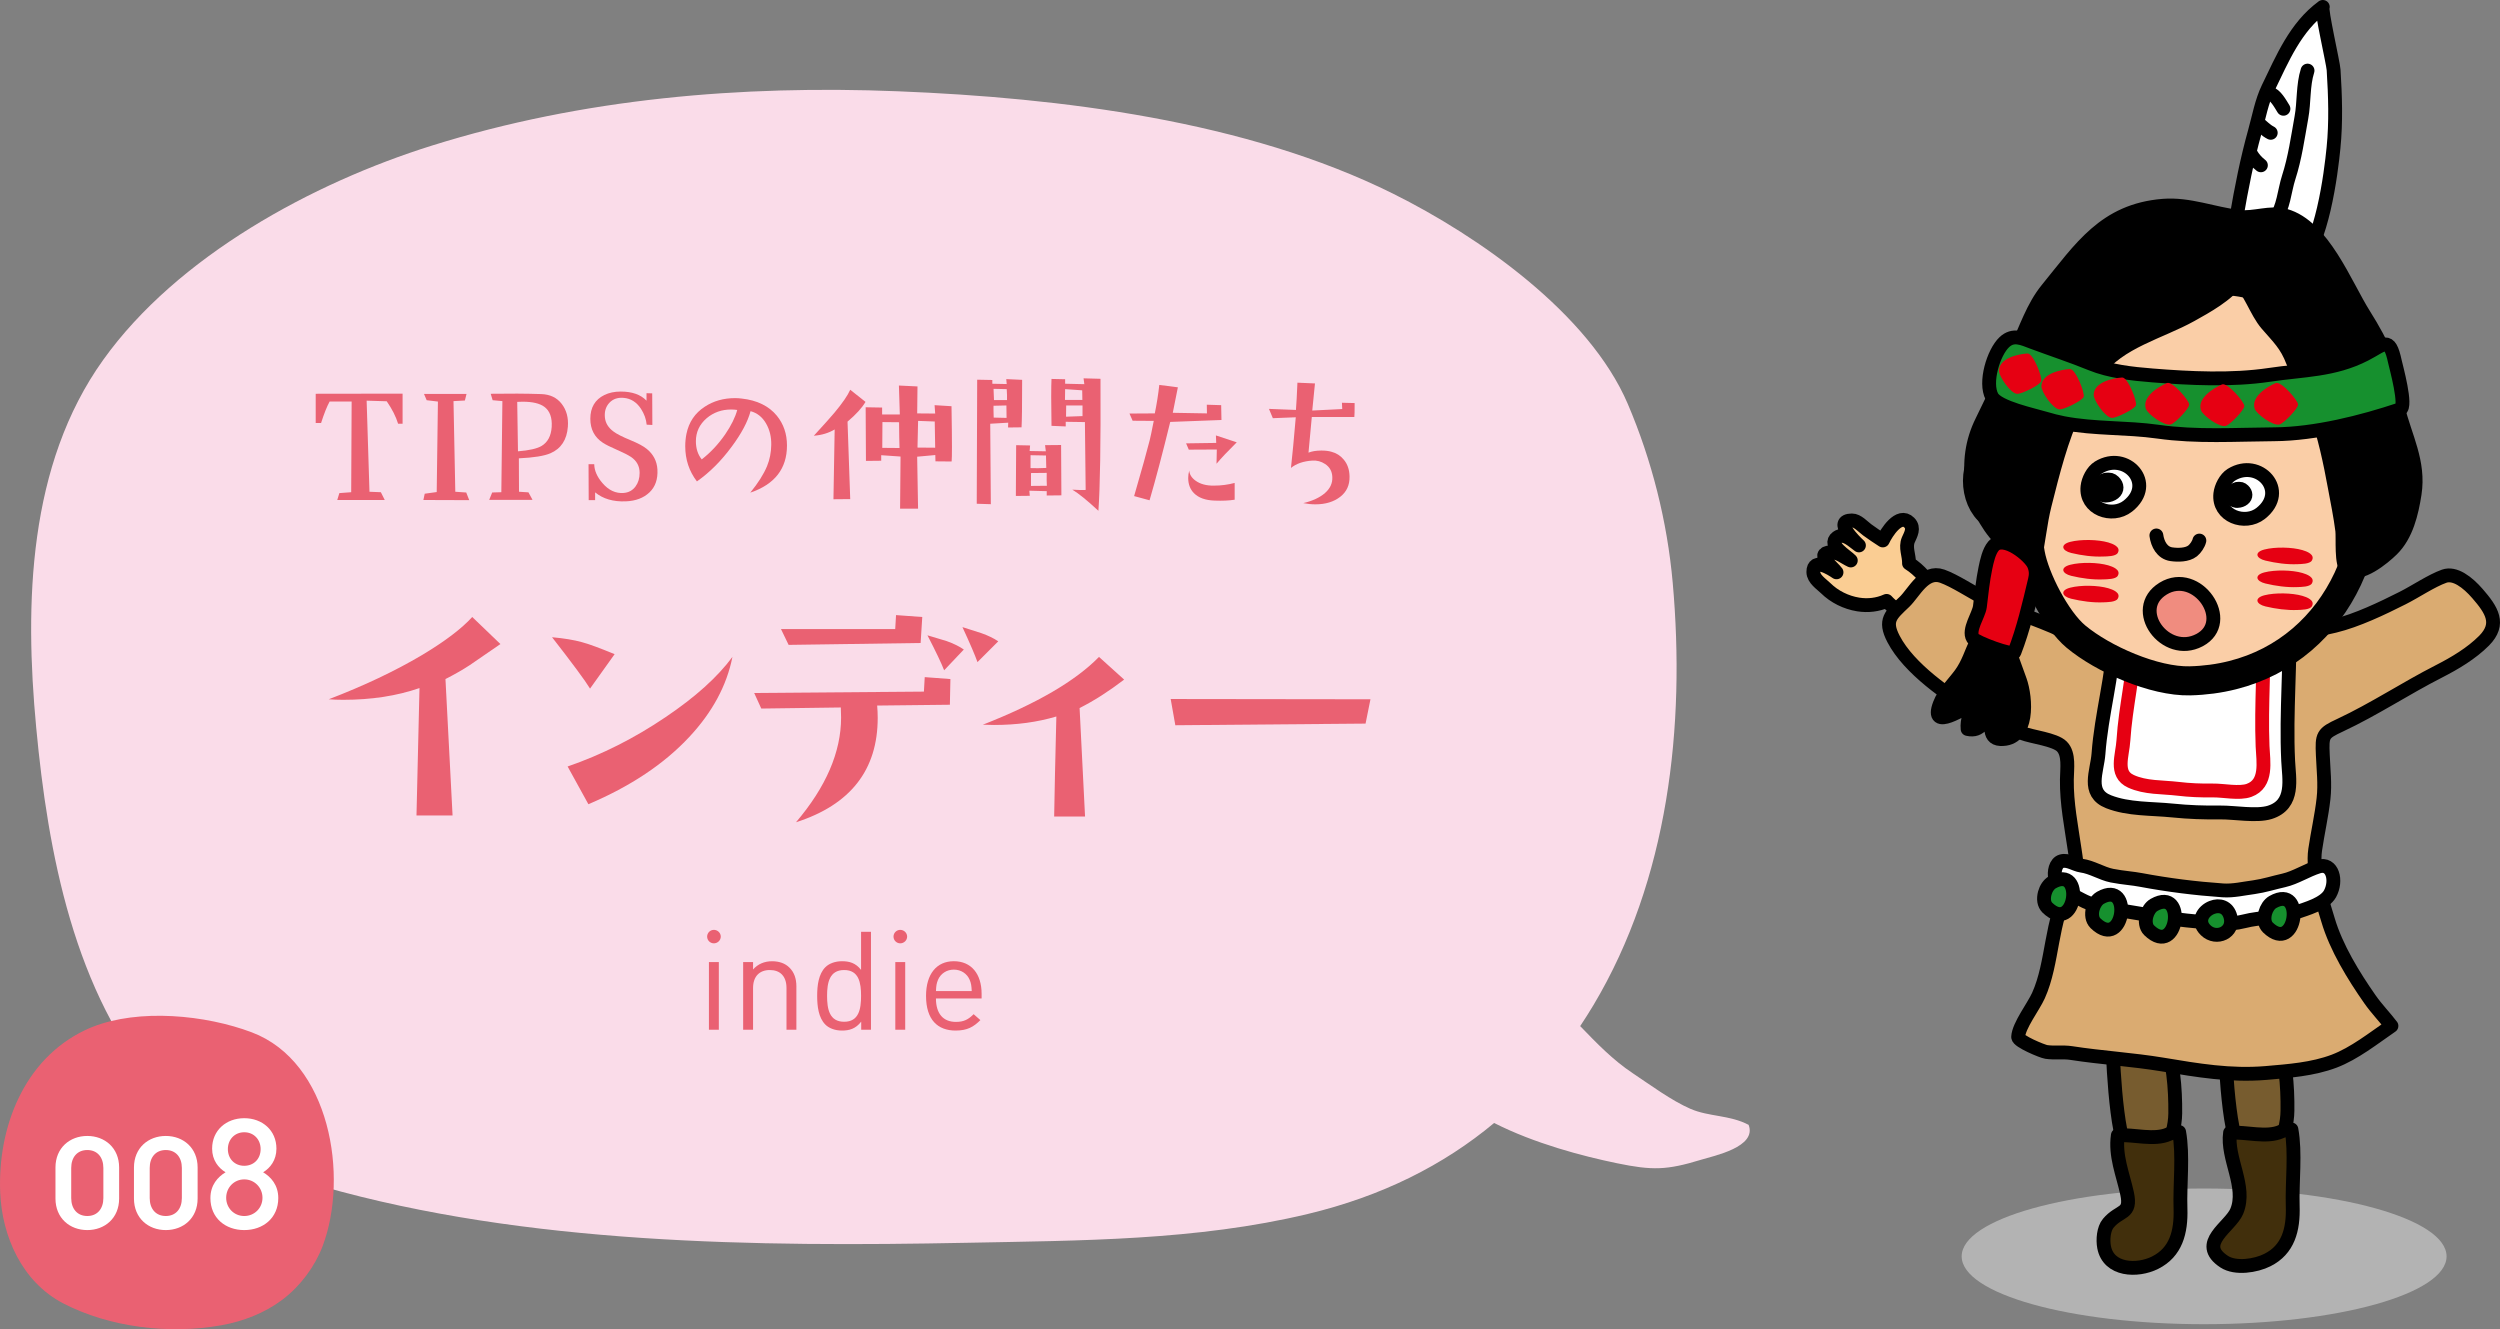 <!-- Generator: Adobe Illustrator 18.1.0, SVG Export Plug-In  -->
<svg version="1.1"
	 xmlns="http://www.w3.org/2000/svg" xmlns:xlink="http://www.w3.org/1999/xlink" xmlns:a="http://ns.adobe.com/AdobeSVGViewerExtensions/3.0/"
	 x="0px" y="0px" width="202.408px" height="107.617px" viewBox="0 0 202.408 107.617" enable-background="new 0 0 202.408 107.617"
	 xml:space="preserve">
<rect x="0" y="0" width="202.408" height="107.617" fill="#808080" stroke="none"/>
<defs>
</defs>
<g>
	<g>
		<path fill="#FADCE9" d="M141.574,91.072c-1.524-0.806-3.215-0.647-4.709-1.297c-1.542-0.669-3.246-1.934-4.674-2.884
			c-1.627-1.085-2.902-2.416-4.254-3.814c0.367-0.553,0.725-1.115,1.07-1.692c6.075-10.165,7.459-22.589,6.421-34.212
			c-0.442-4.952-1.686-9.902-3.64-14.476c-3.136-7.327-12.076-13.575-19.005-17.019C100.874,9.76,85.833,7.915,72.71,7.391
			c-12.715-0.509-25.54,0.579-37.734,4.394c-9.693,3.035-20.622,8.966-26.618,17.348c-6.093,8.509-6.373,19.749-5.427,29.77
			c0.946,10.086,3.066,21.529,9.956,29.406c3.386,3.867,8.3,6.351,13.206,7.749c16.487,4.697,35.146,4.899,52.189,4.561
			c9.211-0.184,18.58-0.173,27.59-2.33c5.998-1.437,10.982-3.938,15.098-7.37c3.258,1.656,7.131,2.68,9.952,3.261
			c2.869,0.591,4.025,0.564,6.78-0.277C138.775,93.575,142.266,92.868,141.574,91.072z"/>
		<g>
			<g>
				<path fill="#EA6172" d="M40.515,52.145c-1.432,0.989-2.257,1.557-2.479,1.704c-0.561,0.369-1.217,0.745-1.97,1.129l0.575,11.042
					h-2.921l0.243-10.312c-1.829,0.634-3.887,0.951-6.174,0.951c-0.442,0-0.833-0.015-1.173-0.044
					c2.848-1.092,5.355-2.279,7.524-3.563c1.873-1.12,3.238-2.153,4.094-3.098L40.515,52.145z"/>
				<path fill="#EA6172" d="M49.762,52.964l-1.991,2.788c-0.384-0.634-1.409-2.021-3.076-4.16c0.974,0.088,1.777,0.221,2.412,0.398
					C47.668,52.138,48.552,52.462,49.762,52.964z M59.3,53.185c-0.458,2.316-1.623,4.479-3.496,6.484
					c-2.036,2.184-4.758,3.998-8.166,5.443l-1.682-3.054c2.773-0.959,5.421-2.294,7.944-4.005
					C56.305,56.431,58.105,54.808,59.3,53.185z"/>
				<path fill="#EA6172" d="M76.949,54.978l-0.044,2.08l-5.887,0.066c0.029,0.34,0.044,0.672,0.044,0.996
					c0,4.219-2.205,7.037-6.616,8.453c2.435-2.862,3.651-5.688,3.651-8.476c0-0.266-0.008-0.538-0.022-0.818l-6.439,0.088
					l-0.575-1.261l13.742-0.111l0.066-1.173L76.949,54.978z M74.67,49.955l-0.133,2.103l-10.688,0.154l-0.619-1.283h9.25
					l0.066-1.129L74.67,49.955z M78.033,52.588L76.44,54.27c-0.207-0.546-0.656-1.49-1.35-2.833
					c0.811,0.236,1.327,0.392,1.549,0.465C77.215,52.109,77.679,52.337,78.033,52.588z M80.822,51.924l-1.683,1.682
					c-0.191-0.546-0.597-1.49-1.217-2.833c0.753,0.236,1.262,0.398,1.527,0.487C79.995,51.452,80.453,51.673,80.822,51.924z"/>
				<path fill="#EA6172" d="M91.014,55.022c-1.255,0.959-2.457,1.727-3.607,2.302c0.191,3.954,0.339,6.882,0.442,8.785h-2.501
					c0.03-1.889,0.089-4.588,0.178-8.1c-1.535,0.458-3.217,0.687-5.046,0.687c-0.31,0-0.612-0.008-0.907-0.022
					c4.367-1.711,7.502-3.541,9.405-5.488L91.014,55.022z"/>
				<path fill="#EA6172" d="M110.957,56.616l-0.397,1.969l-15.402,0.133l-0.376-2.124L110.957,56.616z"/>
			</g>
		</g>
		<g>
			<g>
				<path fill="#EA6172" d="M57.798,76.376c-0.301,0-0.546-0.245-0.546-0.546s0.245-0.546,0.546-0.546s0.558,0.245,0.558,0.546
					S58.098,76.376,57.798,76.376z M57.397,83.371v-5.48h0.802v5.48H57.397z"/>
				<path fill="#EA6172" d="M63.677,83.371v-3.375c0-0.969-0.524-1.459-1.349-1.459s-1.358,0.501-1.358,1.459v3.375h-0.802v-5.48
					h0.802v0.602c0.39-0.445,0.925-0.668,1.537-0.668c0.59,0,1.069,0.178,1.403,0.512c0.39,0.379,0.568,0.892,0.568,1.526v3.509
					H63.677z"/>
				<path fill="#EA6172" d="M69.726,83.371v-0.657c-0.445,0.579-0.958,0.724-1.56,0.724c-0.557,0-1.047-0.188-1.337-0.479
					c-0.557-0.557-0.668-1.471-0.668-2.328s0.111-1.771,0.668-2.328c0.29-0.289,0.78-0.479,1.337-0.479
					c0.602,0,1.103,0.134,1.549,0.701V75.44h0.802v7.931H69.726z M68.345,78.537c-1.192,0-1.382,1.024-1.382,2.094
					s0.189,2.094,1.382,2.094c1.191,0,1.37-1.024,1.37-2.094S69.537,78.537,68.345,78.537z"/>
				<path fill="#EA6172" d="M72.887,76.376c-0.301,0-0.546-0.245-0.546-0.546s0.245-0.546,0.546-0.546s0.558,0.245,0.558,0.546
					S73.188,76.376,72.887,76.376z M72.487,83.371v-5.48h0.802v5.48H72.487z"/>
				<path fill="#EA6172" d="M75.777,80.842c0,1.203,0.568,1.894,1.615,1.894c0.635,0,1.002-0.189,1.437-0.624l0.546,0.479
					c-0.557,0.557-1.069,0.846-2.005,0.846c-1.448,0-2.395-0.868-2.395-2.807c0-1.771,0.857-2.807,2.25-2.807
					c1.414,0,2.25,1.024,2.25,2.65v0.368H75.777z M78.506,79.328c-0.211-0.502-0.701-0.825-1.28-0.825s-1.069,0.323-1.281,0.825
					c-0.123,0.301-0.145,0.468-0.167,0.913h2.896C78.651,79.795,78.629,79.628,78.506,79.328z"/>
			</g>
		</g>
		<g>
			<g>
				<path fill="#EA6172" d="M32.595,31.87v2.437h-0.363c-0.179-0.582-0.485-1.188-0.922-1.819l-1.626-0.049l0.23,7.375l0.922,0.037
					l0.315,0.63h-3.845l0.17-0.558l0.958-0.072l0.036-7.339h-1.783c-0.218,0.396-0.448,0.975-0.691,1.734H25.56v-2.365L32.595,31.87
					z"/>
				<path fill="#EA6172" d="M37.99,40.494l-3.712-0.013l0.109-0.509l0.97-0.134l0.098-7.326l-0.91-0.109l-0.218-0.51h3.444
					l-0.133,0.534l-0.922,0.049l0.146,7.338l0.885,0.061L37.99,40.494z"/>
				<path fill="#EA6172" d="M45.976,34.55c-0.081,1.059-0.551,1.774-1.407,2.146c-0.502,0.219-1.354,0.356-2.56,0.412l0.012,2.705
					l0.765,0.049l0.327,0.606h-3.505l0.242-0.595l0.74-0.023l0.085-7.375l-0.789-0.073l-0.157-0.521
					c1.504-0.024,2.866-0.017,4.088,0.024c0.72,0.024,1.273,0.289,1.661,0.794C45.867,33.206,46.032,33.822,45.976,34.55z
					 M44.666,34.574c0.049-0.76-0.149-1.306-0.594-1.637c-0.372-0.275-0.955-0.413-1.747-0.413c-0.146,0-0.295,0.005-0.449,0.013
					l0.061,4.003c0.914-0.073,1.553-0.219,1.917-0.438C44.346,35.803,44.618,35.293,44.666,34.574z"/>
				<path fill="#EA6172" d="M53.228,38.019c0.041,0.784-0.176,1.401-0.648,1.85c-0.474,0.449-1.11,0.689-1.91,0.722
					c-1.02,0.041-1.849-0.202-2.487-0.728v0.631h-0.521l-0.012-2.911h0.461c0.008,0.509,0.226,1.015,0.654,1.516
					c0.502,0.591,1.076,0.861,1.723,0.813c0.413-0.032,0.736-0.211,0.971-0.534c0.219-0.299,0.327-0.663,0.327-1.092
					c0-0.541-0.23-0.97-0.691-1.285c-0.242-0.162-0.624-0.356-1.146-0.583c-0.522-0.226-0.9-0.416-1.135-0.569
					c-0.679-0.445-1.019-1.092-1.019-1.941c0-0.913,0.38-1.557,1.14-1.929c0.38-0.186,0.821-0.278,1.322-0.278
					c0.922,0,1.617,0.246,2.087,0.739v-0.606l0.461,0.013l0.012,2.559l-0.461-0.023c-0.04-0.445-0.194-0.874-0.461-1.286
					c-0.355-0.542-0.825-0.837-1.407-0.886c-0.477-0.04-0.859,0.091-1.146,0.395s-0.41,0.693-0.369,1.171
					c0.04,0.461,0.274,0.849,0.703,1.164c0.259,0.194,0.712,0.425,1.358,0.691c0.614,0.251,1.06,0.489,1.335,0.716
					C52.901,36.782,53.188,37.339,53.228,38.019z"/>
				<path fill="#EA6172" d="M63.716,36.066c0,1.876-0.99,3.15-2.972,3.821c0.639-0.784,1.092-1.5,1.358-2.147
					c0.219-0.533,0.331-1.104,0.34-1.71c0.016-0.655-0.126-1.239-0.425-1.753s-0.716-0.843-1.249-0.988
					c-0.227,0.849-0.732,1.803-1.517,2.862c-0.849,1.156-1.791,2.099-2.826,2.826c-0.631-0.824-0.946-1.774-0.946-2.851
					c0-0.331,0.032-0.663,0.097-0.994c0.194-0.954,0.691-1.69,1.492-2.208c0.704-0.461,1.521-0.691,2.45-0.691
					c0.178,0,0.356,0.013,0.534,0.036c1.245,0.138,2.191,0.599,2.838,1.383C63.441,34.324,63.716,35.128,63.716,36.066z
					 M59.689,33.191c-0.162-0.023-0.327-0.036-0.497-0.036c-0.761,0-1.419,0.234-1.978,0.704c-0.582,0.501-0.873,1.124-0.873,1.867
					c0,0.583,0.157,1.072,0.473,1.468c0.72-0.558,1.354-1.237,1.905-2.037C59.204,34.445,59.527,33.79,59.689,33.191z"/>
				<path fill="#EA6172" d="M70.074,32.537c-0.274,0.477-0.76,1.011-1.455,1.601l0.218,6.271l-1.358,0.012l0.098-5.652
					c-0.485,0.291-1.048,0.461-1.687,0.51c0.816-0.89,1.371-1.508,1.662-1.856c0.654-0.784,1.083-1.406,1.285-1.867L70.074,32.537z
					 M77.048,37.364l-1.31-0.012l-0.013-0.51l-1.468,0.134l0.073,4.209h-1.456l0.037-4.222l-1.565-0.108v0.448l-1.236,0.013
					l-0.024-4.343l1.334,0.024v0.558h1.432l-0.073-2.341l1.504,0.072l-0.024,2.184l1.456,0.012l-0.049-0.679l1.371,0.085
					c0.024,1.447,0.036,2.552,0.036,3.312C77.073,36.806,77.065,37.194,77.048,37.364z M72.828,36.272
					c-0.017-0.452-0.028-1.147-0.036-2.086l-1.347-0.013l-0.013,2.087L72.828,36.272z M75.715,36.248
					c-0.008-0.274-0.021-0.982-0.036-2.122l-1.347-0.049l-0.049,2.159L75.715,36.248z"/>
				<path fill="#EA6172" d="M82.756,30.753c0,2.07-0.017,3.352-0.049,3.845l-1.092,0.013l0.013-0.389l-1.456,0.085l0.049,6.514
					l-1.141-0.036l0.036-10.044l1.226,0.024v0.304l1.164,0.024l-0.036-0.4L82.756,30.753z M81.495,33.834
					c0-0.064-0.004-0.4-0.013-1.007l-1.043,0.024c-0.008,0.072-0.004,0.392,0.013,0.958L81.495,33.834z M81.531,32.391
					c0.008-0.259,0-0.554-0.024-0.886l-1.067-0.024c0.008,0.064,0.021,0.368,0.037,0.91H81.531z M85.934,40.105l-1.188,0.013v-0.352
					l-1.407-0.037l0.036,0.413l-1.128,0.012l0.024-4.112l1.128,0.024l-0.036,0.449l1.31,0.024l-0.061-0.498l1.298-0.012
					L85.934,40.105z M84.709,37.885l-0.023-1.007l-1.25-0.023v1.043C83.799,37.914,84.224,37.91,84.709,37.885z M84.757,39.329
					c-0.017-0.242-0.021-0.59-0.012-1.043l-1.273,0.013v1.043L84.757,39.329z M89.1,30.668c0.024,5.272-0.032,8.835-0.17,10.687
					c-0.906-0.842-1.609-1.411-2.11-1.711c0.493,0.033,0.853,0.041,1.079,0.024l-0.061-5.495l-1.553-0.023v0.376l-1.152-0.049
					c-0.017-0.922-0.024-1.698-0.024-2.329c0-0.631,0.008-1.12,0.024-1.468l1.104,0.024v0.364l1.553,0.036l-0.061-0.473L89.1,30.668
					z M87.632,32.378l-0.013-0.776l-1.383-0.097c-0.008,0.097-0.012,0.388-0.012,0.873H87.632z M87.644,32.828h-1.322
					c-0.008,0.259-0.012,0.562-0.012,0.909l1.334-0.048V32.828z"/>
				<path fill="#EA6172" d="M98.894,34.004l-4.148,0.157c-0.614,2.515-1.173,4.63-1.674,6.344l-1.25-0.34
					c0.631-2.175,1.052-3.683,1.262-4.524c0.049-0.178,0.158-0.699,0.328-1.564l-1.711-0.012l-0.255-0.583l2.051-0.012
					c0.161-0.792,0.282-1.561,0.363-2.305l1.504,0.194l-0.412,2.062l2.766,0.049l-0.012-0.703l1.164,0.036L98.894,34.004z
					 M100.131,35.811c-0.72,0.712-1.266,1.29-1.638,1.735l0.024-1.152l-2.269,0.012l-0.218-0.51l2.438-0.036l-0.024-0.606
					L100.131,35.811z M99.962,40.458c-0.453,0.072-0.995,0.097-1.625,0.072c-0.744-0.024-1.303-0.227-1.675-0.606
					c-0.307-0.315-0.461-0.724-0.461-1.225c0-0.202,0.028-0.404,0.085-0.607c0.017,0.315,0.187,0.591,0.51,0.825
					c0.38,0.275,0.873,0.408,1.479,0.4c0.591,0,1.152-0.073,1.687-0.219V40.458z"/>
				<path fill="#EA6172" d="M109.676,32.633c0,0.655-0.008,1.031-0.024,1.128h-3.444c-0.081,0.801-0.17,1.763-0.268,2.887
					c0.275-0.112,0.623-0.17,1.044-0.17c0.323,0,0.594,0.033,0.812,0.098c0.404,0.105,0.735,0.315,0.994,0.631
					c0.308,0.363,0.465,0.82,0.474,1.37c0.016,0.696-0.236,1.246-0.759,1.65c-0.521,0.404-1.19,0.606-2.007,0.606
					c-0.323,0-0.651-0.033-0.982-0.098c0.752-0.178,1.338-0.45,1.759-0.818c0.42-0.368,0.618-0.799,0.594-1.292
					c-0.016-0.461-0.21-0.812-0.582-1.056c-0.315-0.21-0.663-0.303-1.043-0.278c-0.72,0.048-1.294,0.246-1.723,0.594
					c0.113-1.019,0.243-2.385,0.389-4.1l-1.856,0.073l-0.315-0.753l2.184,0.085c0.04-0.501,0.081-1.237,0.121-2.207l1.42,0.061
					l-0.219,2.195l2.426-0.121l-0.024-0.51L109.676,32.633z"/>
			</g>
		</g>
	</g>
	<g>
		<path fill="#EA6172" d="M7.452,83.157c3.824-1.528,9.216-0.98,12.93,0.423c6.36,2.397,7.858,11.676,5.747,17.285
			c-0.635,1.687-1.813,3.261-3.259,4.357c-1.437,1.086-3.184,1.758-4.949,2.076c-4.179,0.75-9.049,0.187-12.834-1.79
			c-3.302-1.73-4.927-5.409-5.072-8.965c-0.21-5.244,1.905-10.754,6.842-13.124C7.049,83.326,7.25,83.237,7.452,83.157z"/>
		<g>
			<g>
				<path fill="#FFFFFF" d="M7.068,99.591c-1.414,0-2.577-0.964-2.577-2.553v-2.515c0-1.589,1.163-2.553,2.577-2.553
					s2.577,0.964,2.577,2.553v2.515C9.645,98.627,8.482,99.591,7.068,99.591z M8.369,94.561c0-0.863-0.487-1.451-1.301-1.451
					s-1.302,0.588-1.302,1.451v2.44c0,0.863,0.488,1.451,1.302,1.451s1.301-0.588,1.301-1.451V94.561z"/>
				<path fill="#FFFFFF" d="M13.423,99.591c-1.414,0-2.577-0.964-2.577-2.553v-2.515c0-1.589,1.163-2.553,2.577-2.553
					s2.577,0.964,2.577,2.553v2.515C16.001,98.627,14.838,99.591,13.423,99.591z M14.724,94.561c0-0.863-0.487-1.451-1.301-1.451
					s-1.302,0.588-1.302,1.451v2.44c0,0.863,0.488,1.451,1.302,1.451s1.301-0.588,1.301-1.451V94.561z"/>
				<path fill="#FFFFFF" d="M19.776,99.591c-1.526,0-2.74-0.977-2.74-2.59c0-1.063,0.601-1.715,1.226-2.09
					c-0.575-0.351-1.088-0.976-1.088-1.914c0-1.489,1.15-2.465,2.603-2.465c1.451,0,2.603,0.976,2.603,2.465
					c0,0.938-0.501,1.563-1.076,1.914c0.625,0.375,1.226,1.026,1.226,2.09C22.528,98.615,21.302,99.591,19.776,99.591z
					 M19.776,95.487c-0.826,0-1.464,0.663-1.464,1.489s0.638,1.477,1.464,1.477c0.825,0,1.476-0.65,1.476-1.477
					S20.601,95.487,19.776,95.487z M19.776,91.671c-0.776,0-1.327,0.588-1.327,1.363c0,0.788,0.551,1.352,1.327,1.352
					c0.775,0,1.326-0.563,1.326-1.352C21.102,92.259,20.551,91.671,19.776,91.671z"/>
			</g>
		</g>
	</g>
</g>
<path fill="#B3B3B3" d="M158.823,101.719c0-3.035,8.782-5.493,19.623-5.493c10.841,0,19.636,2.457,19.636,5.493
	c0,3.031-8.795,5.493-19.636,5.493C167.605,107.212,158.823,104.75,158.823,101.719z"/>
<path fill="#E60012" d="M187.298,13.552c-0.039,0.274-0.079,0.55-0.114,0.823c-0.162,1.226-0.324,3.239-1.572,3.903
	c-1.187,0.626-2.422-0.337-2.396-1.529c0.057-2.47,0.955-5.068,1.463-7.494c0.232-1.097,0.245-2.703,1.108-3.53
	c1.647-1.579,1.936,1.38,1.989,2.444C187.859,10.004,187.556,11.761,187.298,13.552z"/>
<path fill="#FFFFFF" stroke="#000000" stroke-width="1.121" stroke-linecap="round" stroke-linejoin="round" stroke-miterlimit="1" d="
	M188.139,16.936c-0.837,3.554-2.453,7.234-5.571,5.928c-2.124-0.891-1.809-3.451-1.498-5.273c0.399-2.335,0.858-4.661,1.494-6.945
	c0.324-1.163,0.547-2.433,1.073-3.519c1.161-2.387,2.199-4.932,4.424-6.566c-0.18,0.131,0.845,4.555,0.876,5.107
	c0.131,2.104,0.201,4.205-0.009,6.307C188.827,12.987,188.603,14.945,188.139,16.936z"/>
<path fill="none" stroke="#000000" stroke-width="1.121" stroke-linecap="round" stroke-linejoin="round" stroke-miterlimit="1" d="
	M184.193,17.731c0.688-0.88,0.767-2.319,1.104-3.353c0.517-1.601,0.736-3.226,1.034-4.873c0.228-1.242,0.114-2.593,0.495-3.789"/>
<path fill="none" stroke="#000000" stroke-width="1.121" stroke-linecap="round" stroke-linejoin="round" stroke-miterlimit="1" d="
	M183.737,7.547c0.495,0.116,0.872,0.832,1.139,1.261"/>
<path fill="none" stroke="#000000" stroke-width="1.121" stroke-linecap="round" stroke-linejoin="round" stroke-miterlimit="1" d="
	M182.817,9.952c0.359,0.294,0.622,0.596,1.029,0.802"/>
<path fill="none" stroke="#000000" stroke-width="1.121" stroke-linecap="round" stroke-linejoin="round" stroke-miterlimit="1" d="
	M182.243,12.466c0.202,0.355,0.473,0.657,0.806,0.918"/>
<g>
	
		<path fill="#775C2F" stroke="#000000" stroke-width="1.121" stroke-linecap="round" stroke-linejoin="round" stroke-miterlimit="1" d="
		M175.204,83.888c0.749,1.883,0.933,4.262,0.911,6.263c-0.022,1.938-1.152,4.919-3.784,3.077c-1.078-0.758-1.345-9.13-1.283-9.13
		C172.432,84.067,173.777,83.791,175.204,83.888z"/>
	<g>
		
			<path fill="#412F0C" stroke="#000000" stroke-width="1.121" stroke-linecap="round" stroke-linejoin="round" stroke-miterlimit="1" d="
			M171.468,91.918c-0.241,1.649,0.407,3.141,0.749,4.715c0.364,1.719-0.6,1.303-1.52,2.4c-0.386,0.455-0.455,1.349-0.342,1.94
			c0.359,1.892,2.681,1.982,4.13,1.257c1.682-0.843,2.116-2.464,2.054-4.385c-0.066-1.958,0.236-4.279-0.11-6.196
			c-0.329,0.011-0.543,0.041-0.832,0.171C174.42,92.356,172.743,91.829,171.468,91.918z"/>
	</g>
</g>
<g>
	
		<path fill="#775C2F" stroke="#000000" stroke-width="1.121" stroke-linecap="round" stroke-linejoin="round" stroke-miterlimit="1" d="
		M184.298,83.677c0.749,1.884,0.929,4.258,0.902,6.261c-0.018,1.938-1.143,4.921-3.776,3.077c-1.086-0.758-1.349-9.128-1.288-9.128
		C181.521,83.861,182.861,83.579,184.298,83.677z"/>
	<g>
		
			<path fill="#412F0C" stroke="#000000" stroke-width="1.121" stroke-linecap="round" stroke-linejoin="round" stroke-miterlimit="1" d="
			M180.553,91.71c-0.298,2.076,1.375,4.358,0.543,6.36c-0.526,1.266-3.267,2.604-1.021,4.078c0.915,0.6,2.558,0.344,3.5-0.131
			c1.686-0.843,2.115-2.462,2.05-4.378c-0.061-1.96,0.245-4.282-0.105-6.196c-0.324,0.004-0.543,0.039-0.828,0.171
			C183.509,92.148,181.832,91.618,180.553,91.71z"/>
	</g>
</g>
<g>
	<g>
		<path fill="#FACD93" d="M154.559,45.609c0-0.006,0.002-0.013,0.002-0.019c0.013-0.633-0.32-1.266-0.057-1.881
			c0.193-0.438,0.512-0.951,0.079-1.391c-0.824-0.834-1.861,0.826-2.146,1.439c-0.429-0.276-0.85-0.556-1.262-0.859
			c-0.342-0.25-0.78-0.766-1.239-0.762c-1.52,0.017,0.228,1.71,0.569,2.023c-0.469-0.324-1.178-1.082-1.77-0.639
			c-0.806,0.604,0.775,1.489,1.112,1.857c-0.534-0.245-1.029-0.705-1.656-0.661c-1.279,0.085,0.254,1.257,0.499,1.621
			c-0.42-0.287-1.879-1.226-1.875-0.03c0,0.569,0.657,0.977,1.012,1.325c0.688,0.677,1.634,1.15,2.615,1.307
			c0.781,0.125,1.584,0.036,2.301-0.289c0.216,0.237,0.47,0.465,0.778,0.653c0.692,0.425,1.551,0.67,2.221,0.48
			C157.76,49.2,156.224,46.655,154.559,45.609z"/>
	</g>
	<g>
		
			<path fill="none" stroke="#000000" stroke-width="1.121" stroke-linecap="round" stroke-linejoin="round" stroke-miterlimit="1" d="
			M154.559,45.609c0-0.006,0.002-0.013,0.002-0.019c0.013-0.633-0.32-1.266-0.057-1.881c0.193-0.438,0.512-0.951,0.079-1.391
			c-0.824-0.834-1.861,0.826-2.146,1.439c-0.429-0.276-0.85-0.556-1.262-0.859c-0.342-0.25-0.78-0.766-1.239-0.762
			c-1.52,0.017,0.228,1.71,0.569,2.023c-0.469-0.324-1.178-1.082-1.77-0.639c-0.806,0.604,0.775,1.489,1.112,1.857
			c-0.534-0.245-1.029-0.705-1.656-0.661c-1.279,0.085,0.254,1.257,0.499,1.621c-0.42-0.287-1.879-1.226-1.875-0.03
			c0,0.569,0.657,0.977,1.012,1.325c0.688,0.677,1.634,1.15,2.615,1.307c0.781,0.125,1.584,0.036,2.301-0.289
			c0.216,0.237,0.47,0.465,0.778,0.653c0.692,0.425,1.551,0.67,2.221,0.48C157.76,49.2,156.224,46.655,154.559,45.609z"/>
	</g>
</g>
<path fill="#DAAB71" stroke="#000000" stroke-width="1.121" stroke-linecap="round" stroke-linejoin="round" stroke-miterlimit="1" d="
	M200.587,48.061c-0.806-0.931-1.84-1.715-2.698-1.41c-1.021,0.361-2.357,1.264-3.36,1.767c-1.664,0.841-3.705,1.818-5.51,2.256
	c-0.837,0.206-1.897,0.346-2.58,0.867c-0.324-0.026-0.688,0.02-1.099,0.16c-2.58,0.891-1.993,4.157-4.196,5.346
	c-1.897,1.029-4.809,1.126-6.811,0.026c-0.263-0.147-0.512-0.311-0.736-0.499c-1.612-1.327-1.078-4.936-4.008-4.704
	c-0.32,0.024-0.604,0.11-0.867,0.232c-0.499-0.429-1.117-0.74-1.748-1.036c-2.076-0.97-4.319-1.618-6.369-2.648
	c-1.003-0.504-2.339-1.406-3.36-1.77c-1.441-0.508-2.264,1.321-3.053,2.08c-1.095,1.049-1.682,1.478-0.885,3.007
	c1.261,2.42,4.433,4.586,6.723,5.97c1.17,0.703,2.44,1.167,3.692,1.655c0.788,0.305,2.637,0.502,3.206,1.069
	c0.622,0.613,0.42,1.824,0.412,2.683c-0.026,1.934,0.355,3.776,0.631,5.687c0.232,1.575,0.333,1.895-0.451,3.2
	c-1.511,2.503-1.27,5.918-2.479,8.602c-0.407,0.907-1.603,2.44-1.647,3.355c-0.018,0.346,1.954,1.165,2.278,1.213
	c0.662,0.101,1.336-0.017,2.019,0.088c2.466,0.383,4.954,0.523,7.416,0.933c2.834,0.473,5.471,0.924,8.353,0.683
	c1.84-0.158,3.776-0.298,5.515-0.955c1.647-0.626,3.184-1.855,4.643-2.856c-0.543-0.714-1.209-1.393-1.743-2.159
	c-1.323-1.892-2.733-4.185-3.39-6.413c-0.508-1.719-1.301-3.903-1.042-5.692c0.197-1.353,0.521-2.753,0.675-4.132
	c0.136-1.187-0.009-2.365-0.057-3.546c-0.07-1.607-0.026-1.741,1.406-2.407c2.755-1.288,5.291-2.979,7.998-4.358
	c1.292-0.661,2.624-1.45,3.653-2.483C202.466,50.507,201.743,49.392,200.587,48.061z"/>
<path fill="#FFFFFF" stroke="#000000" stroke-width="1.121" stroke-linecap="round" stroke-linejoin="round" stroke-miterlimit="1" d="
	M185.344,49.613c0.136,3.995-0.28,8.005-0.087,11.984c0.066,1.454,0.547,3.535-1.489,4.174c-1.069,0.333-2.864-0.004-4.008,0.009
	c-1.301,0.018-2.562-0.026-3.859-0.158c-1.721-0.175-3.574-0.079-5.182-0.71c-1.804-0.71-0.924-2.442-0.819-3.889
	c0.232-3.189,1.161-6.301,1.279-9.509"/>
<path fill="none" stroke="#E60012" stroke-width="1.121" stroke-linecap="round" stroke-linejoin="round" stroke-miterlimit="1" d="
	M183.251,50.196c0.105,3.408-0.201,6.831-0.066,10.228c0.053,1.244,0.407,3.018-1.091,3.565c-0.784,0.289-2.102-0.004-2.939,0.011
	c-0.955,0.013-1.884-0.024-2.83-0.138c-1.261-0.149-2.624-0.066-3.802-0.607c-1.323-0.602-0.679-2.083-0.604-3.318
	c0.171-2.725,0.854-5.379,0.942-8.121"/>
<path fill="#FACEA7" stroke="#000000" stroke-width="2.354" stroke-linecap="round" stroke-linejoin="round" stroke-miterlimit="1" d="
	M165.209,38.028c1.253,2.287-0.219,3.837-2.527,3.951c-2.23,0.114-3.106-2.72-2.26-4.571
	C161.21,35.689,164.456,36.661,165.209,38.028z"/>
<path fill="#FACEA7" stroke="#000000" stroke-width="2.354" stroke-linecap="round" stroke-linejoin="round" stroke-miterlimit="1" d="
	M164.246,35.507c-0.705,3.025-0.394,6.327,0.136,9.319c0.364,2.028,2.102,5.385,3.688,6.71c2.194,1.831,6.351,3.657,9.229,3.587
	c9.746-0.232,15.33-8.734,14.222-17.801c-0.377-3.106-2.041-5.48-2.869-8.379c-1.235-4.319-5.698-6.658-10.065-6.167
	c-1.884,0.215-3.881,0.994-5.655,1.631c-2.558,0.924-3.749,2.1-5.186,4.308c-0.876,1.353-1.752,2.58-2.492,4.012
	C164.797,33.613,164.473,34.546,164.246,35.507z"/>
<path fill="none" stroke="#000000" stroke-width="1.121" stroke-linecap="round" stroke-linejoin="round" stroke-miterlimit="1" d="
	M174.587,43.352c0.096,0.699,0.468,1.413,1.213,1.52c0.525,0.077,1.288,0.074,1.721-0.269c0.232-0.184,0.482-0.552,0.547-0.837"/>
<g>
	
		<path fill="#FFFFFF" stroke="#000000" stroke-width="1.121" stroke-linecap="round" stroke-linejoin="round" stroke-miterlimit="1" d="
		M183.032,41.567c-1.27,0.999-3.465,0.223-3.267-1.59c0.061-0.548,0.412-1.239,0.889-1.538
		C182.883,37.06,185.336,39.749,183.032,41.567z"/>
	
		<path fill="#FFFFFF" stroke="#000000" stroke-width="1.121" stroke-linecap="round" stroke-linejoin="round" stroke-miterlimit="1" d="
		M181.223,40.098c0.061,0.105,0.14,0.228,0.092,0.353c-0.118,0.035-0.245,0.031-0.364-0.004c-0.083-0.186,0.171-0.348,0.351-0.337
		c0.197,0.009,0.311,0.193,0.123,0.357c-0.258-0.011-0.6-0.401-0.228-0.537c0.171-0.061,0.42,0.066,0.302,0.263
		c-0.074,0.131-0.491,0.162-0.548,0c-0.022-0.074,0.241-0.351,0.298-0.359c0.175-0.022,0.25,0.342,0.149,0.434
		c-0.123,0.116-0.399-0.046-0.438-0.166c-0.149-0.359,0.574-0.407,0.539-0.017c-0.153,0.068-0.688,0.013-0.548-0.241
		c0.088-0.151,0.368-0.087,0.469,0c0.237,0.215-0.074,0.362-0.109,0.171c-0.057-0.276,0.294-0.166,0.377-0.009
		c0.293,0.587-0.819,0.604-0.749,0.007c0.022-0.232,0.166-0.322,0.386-0.254c0.219,0.068,0.215,0.234,0.188,0.436
		c-0.026,0.232-0.254,0.359-0.504,0.254c-0.21-0.085-0.236-0.416-0.144-0.605c0.18-0.383,0.802-0.087,0.749,0.256
		c-0.026,0.191-0.298,0.326-0.482,0.263c-0.201-0.072-0.258-0.243-0.215-0.37c0.153-0.451,0.539-0.199,0.771,0.048
		c-0.061,0.101-0.066,0.263-0.153,0.359c-0.066,0.068-0.311,0.162-0.403,0.162c-0.377,0.009-0.442-0.513-0.258-0.71
		c0.219-0.245,0.473-0.414,0.753-0.14c0.219,0.21,0.241,0.493,0,0.683c-0.228,0.186-0.666,0.241-0.902,0.004
		c-0.25-0.263,0.031-0.644,0.293-0.782c0.267-0.138,0.71,0.041,0.517,0.396c-0.07,0.127-0.166,0.18-0.311,0.18
		c-0.324,0-0.399-0.521-0.039-0.521c0.153,0,0.175,0.171,0.201,0.3"/>
</g>
<g>
	
		<path fill="#FFFFFF" stroke="#000000" stroke-width="1.121" stroke-linecap="round" stroke-linejoin="round" stroke-miterlimit="1" d="
		M172.279,40.976c-1.27,1.003-3.469,0.228-3.268-1.586c0.061-0.548,0.408-1.244,0.889-1.542
		C172.13,36.475,174.578,39.158,172.279,40.976z"/>
	
		<path fill="#FFFFFF" stroke="#000000" stroke-width="1.121" stroke-linecap="round" stroke-linejoin="round" stroke-miterlimit="1" d="
		M170.61,39.522c0.083,0.136,0.188,0.293,0.118,0.46c-0.158,0.048-0.324,0.039-0.473-0.007c-0.114-0.243,0.223-0.453,0.46-0.444
		c0.263,0.017,0.407,0.258,0.158,0.475c-0.337-0.017-0.784-0.532-0.298-0.71c0.228-0.077,0.552,0.085,0.403,0.348
		c-0.105,0.166-0.648,0.21-0.723,0c-0.026-0.096,0.311-0.46,0.39-0.469c0.224-0.031,0.333,0.444,0.193,0.565
		c-0.162,0.153-0.517-0.057-0.578-0.219c-0.188-0.471,0.758-0.534,0.718-0.026c-0.21,0.092-0.907,0.022-0.723-0.309
		c0.114-0.204,0.482-0.125,0.613,0c0.311,0.278-0.101,0.471-0.145,0.219c-0.07-0.361,0.385-0.219,0.495-0.011
		c0.385,0.771-1.078,0.791-0.985,0.007c0.031-0.305,0.215-0.42,0.508-0.331c0.289,0.088,0.285,0.307,0.245,0.574
		c-0.039,0.302-0.329,0.466-0.657,0.331c-0.276-0.112-0.311-0.545-0.193-0.791c0.237-0.504,1.051-0.123,0.981,0.337
		c-0.031,0.245-0.39,0.425-0.631,0.342c-0.267-0.096-0.337-0.315-0.285-0.486c0.201-0.596,0.71-0.263,1.016,0.061
		c-0.079,0.138-0.083,0.35-0.201,0.473c-0.083,0.094-0.407,0.215-0.53,0.215c-0.49,0.013-0.578-0.67-0.337-0.935
		c0.289-0.32,0.618-0.539,0.99-0.182c0.285,0.28,0.311,0.648,0,0.898c-0.307,0.245-0.88,0.32-1.183,0.004
		c-0.333-0.344,0.039-0.85,0.381-1.025c0.355-0.18,0.933,0.055,0.679,0.519c-0.088,0.171-0.215,0.239-0.407,0.239
		c-0.425,0-0.521-0.688-0.057-0.688c0.206,0,0.237,0.23,0.263,0.396"/>
</g>
<g>
	<path stroke="#000000" stroke-width="1.121" stroke-linecap="round" stroke-linejoin="round" stroke-miterlimit="1" d="
		M168.012,33.129c0.491-1.053,1.078-2.078,1.791-3.06c1.761-2.418,5.09-3.173,7.591-4.568c1.2-0.668,2.996-1.651,3.784-2.836
		c1.003,0.826,1.476,2.551,2.357,3.576c0.964,1.117,1.581,1.656,2.107,3.04c0.517,1.375,1.349,2.606,1.849,3.99
		c0.723,2.021,1.161,4.1,1.546,6.204c0.215,1.15,0.451,2.315,0.6,3.476c0.074,0.558-0.123,2.845,0.416,3.165
		c1.038,0.611,2.917-0.948,3.609-1.629c1.174-1.154,1.59-2.937,1.835-4.511c0.399-2.573-0.78-4.61-1.358-6.973
		c-0.329-1.327-0.346-2.608-0.85-3.914c-0.495-1.266-1.165-2.457-1.888-3.605c-1.533-2.435-3.316-7.172-6.382-8.024
		c-1.191-0.337-2.51,0.245-3.754,0.098c-2.045-0.239-4.03-1.067-6.123-0.9c-4.748,0.377-6.688,3.451-9.386,6.754
		c-1.178,1.441-1.73,3.25-2.519,4.884c-0.933,1.94-1.831,3.898-2.781,5.83c-1.599,3.219-0.907,6.977,1.494,9.538
		c0.276,0.3,2.646,2.587,2.453,2.827c0.311-0.377,0.184-0.55,0.289-1.014c0.346-1.485,0.473-3.081,0.85-4.588
		C166.221,38.186,166.874,35.571,168.012,33.129z"/>
</g>
<g>
	
		<path fill="#FFFFFF" stroke="#000000" stroke-width="1.121" stroke-linecap="round" stroke-linejoin="round" stroke-miterlimit="1" d="
		M172.344,71.098c0.333,0.039,0.666,0.083,0.994,0.145c2.225,0.416,4.384,0.688,6.631,0.845c0.841,0.057,1.673-0.149,2.514-0.258
		c0.819-0.114,1.608-0.37,2.422-0.552c0.955-0.219,1.87-0.83,2.816-1.121c1.13-0.337,1.511,1.152,0.92,2.216
		c-0.455,0.81-1.945,1.218-2.694,1.476c-1.358,0.477-2.873,0.388-4.266,0.745c-1.301,0.337-2.501,0.125-3.824,0.011
		c-2.251-0.193-4.467-0.624-6.701-0.983c-0.907-0.147-1.822-0.337-2.668-0.797c-0.6-0.331-1.892-0.872-2.094-1.73
		c-0.114-0.499,0.031-1.233,0.512-1.367c0.534-0.147,1.078,0.28,1.603,0.355c0.867,0.118,1.634,0.64,2.475,0.812
		C171.433,70.986,171.884,71.039,172.344,71.098z"/>
</g>
<g>
	
		<path fill="#16902E" stroke="#000000" stroke-width="1.121" stroke-linecap="round" stroke-linejoin="round" stroke-miterlimit="1" d="
		M165.595,33.889c0.49,0.147,0.981,0.274,1.472,0.368c2.558,0.486,5.094,0.333,7.639,0.692c3.162,0.447,6.294,0.232,9.448,0.21
		c3.272-0.024,7.087-0.981,10.175-2.019c0.565-0.193-0.342-3.46-0.429-3.863c-0.46-2.135-0.863-1.384-2.409-0.591
		c-2.554,1.316-5.015,1.25-7.753,1.664c-3.04,0.455-6.434,0.291-9.492,0.044c-1.62-0.129-3.425-0.324-4.945-0.944
		c-1.542-0.629-3.154-1.159-4.713-1.739c-0.858-0.324-1.59-0.686-2.313-0.007c-0.88,0.832-1.621,3.276-0.999,4.417
		C161.758,33.006,164.67,33.604,165.595,33.889z"/>
</g>
<path fill="#E60012" d="M164.149,28.619c0.473-0.026,1.235,1.956,1.113,2.254c-0.127,0.324-1.559,1.014-1.927,1.016
	c-0.539,0.002-1.502-1.421-1.494-1.881C161.871,28.996,163.374,28.67,164.149,28.619z"/>
<path fill="#E60012" d="M171.814,30.564c0.473-0.028,1.235,1.954,1.117,2.256c-0.131,0.324-1.564,1.012-1.927,1.016
	c-0.543,0-1.507-1.424-1.494-1.883C169.537,30.941,171.044,30.617,171.814,30.564z"/>
<path fill="#E60012" d="M167.583,29.879c0.473-0.028,1.231,1.954,1.117,2.253c-0.131,0.324-1.564,1.014-1.932,1.016
	c-0.543,0.002-1.502-1.421-1.489-1.881C165.301,30.255,166.808,29.929,167.583,29.879z"/>
<path fill="#E60012" d="M175.441,31.013c0.438-0.186,1.818,1.426,1.805,1.743c-0.013,0.35-1.13,1.483-1.472,1.605
	c-0.513,0.184-1.897-0.832-2.041-1.27C173.422,32.128,174.727,31.318,175.441,31.013z"/>
<path fill="#E60012" d="M179.9,31.125c0.438-0.186,1.822,1.428,1.809,1.748c-0.013,0.348-1.13,1.478-1.476,1.603
	c-0.508,0.184-1.892-0.832-2.037-1.27C177.881,32.246,179.19,31.431,179.9,31.125z"/>
<path fill="#E60012" d="M184.25,31.013c0.438-0.186,1.822,1.426,1.809,1.743c-0.013,0.35-1.135,1.483-1.476,1.605
	c-0.512,0.184-1.892-0.832-2.037-1.27C182.23,32.128,183.54,31.318,184.25,31.013z"/>
<g>
	<path stroke="#000000" stroke-width="1.121" stroke-linecap="round" stroke-linejoin="round" stroke-miterlimit="1" d="
		M163.54,55.088c-0.013-0.026-0.022-0.057-0.031-0.085c-0.521-1.327-1.923-6.384-3.487-3.051c-0.433,0.918-0.67,1.787-1.279,2.624
		c-0.587,0.801-1.34,1.491-1.699,2.435c-0.867,2.273,2.063,0.263,2.746-0.066c-0.25,0.659-0.561,1.353-0.486,2.078
		c1.113,0.25,1.31-0.708,1.967-1.389c0.044,0.782-0.42,2.151,0.683,2.203C164.311,59.944,164.044,56.494,163.54,55.088z"/>
	
		<path fill="#E60012" stroke="#000000" stroke-width="1.121" stroke-linecap="round" stroke-linejoin="round" stroke-miterlimit="1" d="
		M164.754,46.95c0.092-0.394,0.114-0.745-0.079-1.213c-0.311-0.745-2.448-2.483-3.276-1.529c-0.372,0.434-0.539,1.233-0.653,1.774
		c-0.215,1.029-0.32,2.085-0.447,3.128c-0.092,0.696-0.977,1.892-0.569,2.558c0.21,0.342,3.245,1.456,3.359,1.148
		C163.83,50.901,164.281,48.939,164.754,46.95z"/>
</g>
<path fill="#F08C7F" stroke="#000000" stroke-width="1.121" stroke-linecap="round" stroke-linejoin="round" stroke-miterlimit="1" d="
	M175.134,47.655c2.751-1.686,5.751,2.689,2.939,4.174C175.314,53.284,172.414,49.324,175.134,47.655z"/>
<path fill="#16902E" stroke="#000000" stroke-width="1.121" stroke-linecap="round" stroke-linejoin="round" stroke-miterlimit="1" d="
	M166.16,71.435c2.659-1.511,1.919,4.297-0.399,2.052c-0.136-0.138-0.219-0.313-0.254-0.51c-0.035-0.21-0.013-0.442,0.044-0.661
	C165.652,71.938,165.879,71.597,166.16,71.435z"/>
<path fill="#16902E" stroke="#000000" stroke-width="1.121" stroke-linecap="round" stroke-linejoin="round" stroke-miterlimit="1" d="
	M170.049,72.692c2.663-1.511,1.923,4.301-0.394,2.054c-0.136-0.136-0.219-0.313-0.254-0.51c-0.035-0.208-0.022-0.44,0.039-0.662
	C169.545,73.2,169.769,72.854,170.049,72.692z"/>
<path fill="#16902E" stroke="#000000" stroke-width="1.121" stroke-linecap="round" stroke-linejoin="round" stroke-miterlimit="1" d="
	M174.394,73.266c2.659-1.511,1.923,4.301-0.394,2.05c-0.136-0.131-0.215-0.311-0.25-0.508c-0.039-0.21-0.022-0.438,0.039-0.661
	C173.891,73.772,174.114,73.428,174.394,73.266z"/>
<path fill="#16902E" stroke="#000000" stroke-width="1.121" stroke-linecap="round" stroke-linejoin="round" stroke-miterlimit="1" d="
	M179.081,73.472c0.582-0.23,1.283-0.094,1.507,0.765c0.324,1.263-1.152,1.912-2.006,1.08
	C177.828,74.586,178.367,73.75,179.081,73.472z"/>
<path fill="#16902E" stroke="#000000" stroke-width="1.121" stroke-linecap="round" stroke-linejoin="round" stroke-miterlimit="1" d="
	M184.008,73.034c2.659-1.507,1.919,4.301-0.394,2.056c-0.136-0.138-0.219-0.313-0.254-0.51c-0.039-0.21-0.017-0.442,0.039-0.661
	C183.501,73.542,183.728,73.196,184.008,73.034z"/>
<g>
	<path fill="#E60012" d="M170.693,43.919c0.346,0.101,1.051,0.359,0.767,0.847c-0.162,0.287-0.876,0.283-1.156,0.291
		c-0.858,0.039-1.778-0.087-2.611-0.287c-0.753-0.184-0.924-0.681-0.079-0.9C168.472,43.652,169.852,43.674,170.693,43.919z"/>
	<path fill="#E60012" d="M170.693,45.772c0.346,0.101,1.051,0.359,0.767,0.847c-0.162,0.287-0.876,0.28-1.156,0.291
		c-0.858,0.039-1.778-0.088-2.611-0.289c-0.753-0.182-0.924-0.681-0.079-0.896C168.472,45.505,169.852,45.527,170.693,45.772z"/>
	<path fill="#E60012" d="M170.693,47.625c0.346,0.101,1.051,0.359,0.767,0.845c-0.162,0.289-0.876,0.283-1.156,0.296
		c-0.858,0.039-1.778-0.09-2.611-0.291c-0.753-0.18-0.924-0.679-0.079-0.896C168.472,47.358,169.852,47.38,170.693,47.625z"/>
</g>
<g>
	<path fill="#E60012" d="M186.409,44.537c0.351,0.101,1.051,0.359,0.767,0.845c-0.166,0.289-0.88,0.28-1.156,0.296
		c-0.858,0.037-1.778-0.09-2.606-0.291c-0.758-0.18-0.929-0.679-0.079-0.898C184.188,44.267,185.568,44.291,186.409,44.537z"/>
	<path fill="#E60012" d="M186.409,46.39c0.351,0.101,1.051,0.359,0.767,0.847c-0.166,0.287-0.88,0.283-1.156,0.296
		c-0.858,0.039-1.778-0.092-2.606-0.291c-0.758-0.182-0.929-0.681-0.079-0.9C184.188,46.122,185.568,46.144,186.409,46.39z"/>
	<path fill="#E60012" d="M186.409,48.242c0.351,0.101,1.051,0.359,0.767,0.848c-0.166,0.287-0.88,0.282-1.156,0.296
		c-0.858,0.037-1.778-0.092-2.606-0.289c-0.758-0.184-0.929-0.683-0.079-0.902C184.188,47.975,185.568,47.999,186.409,48.242z"/>
</g>
</svg>
